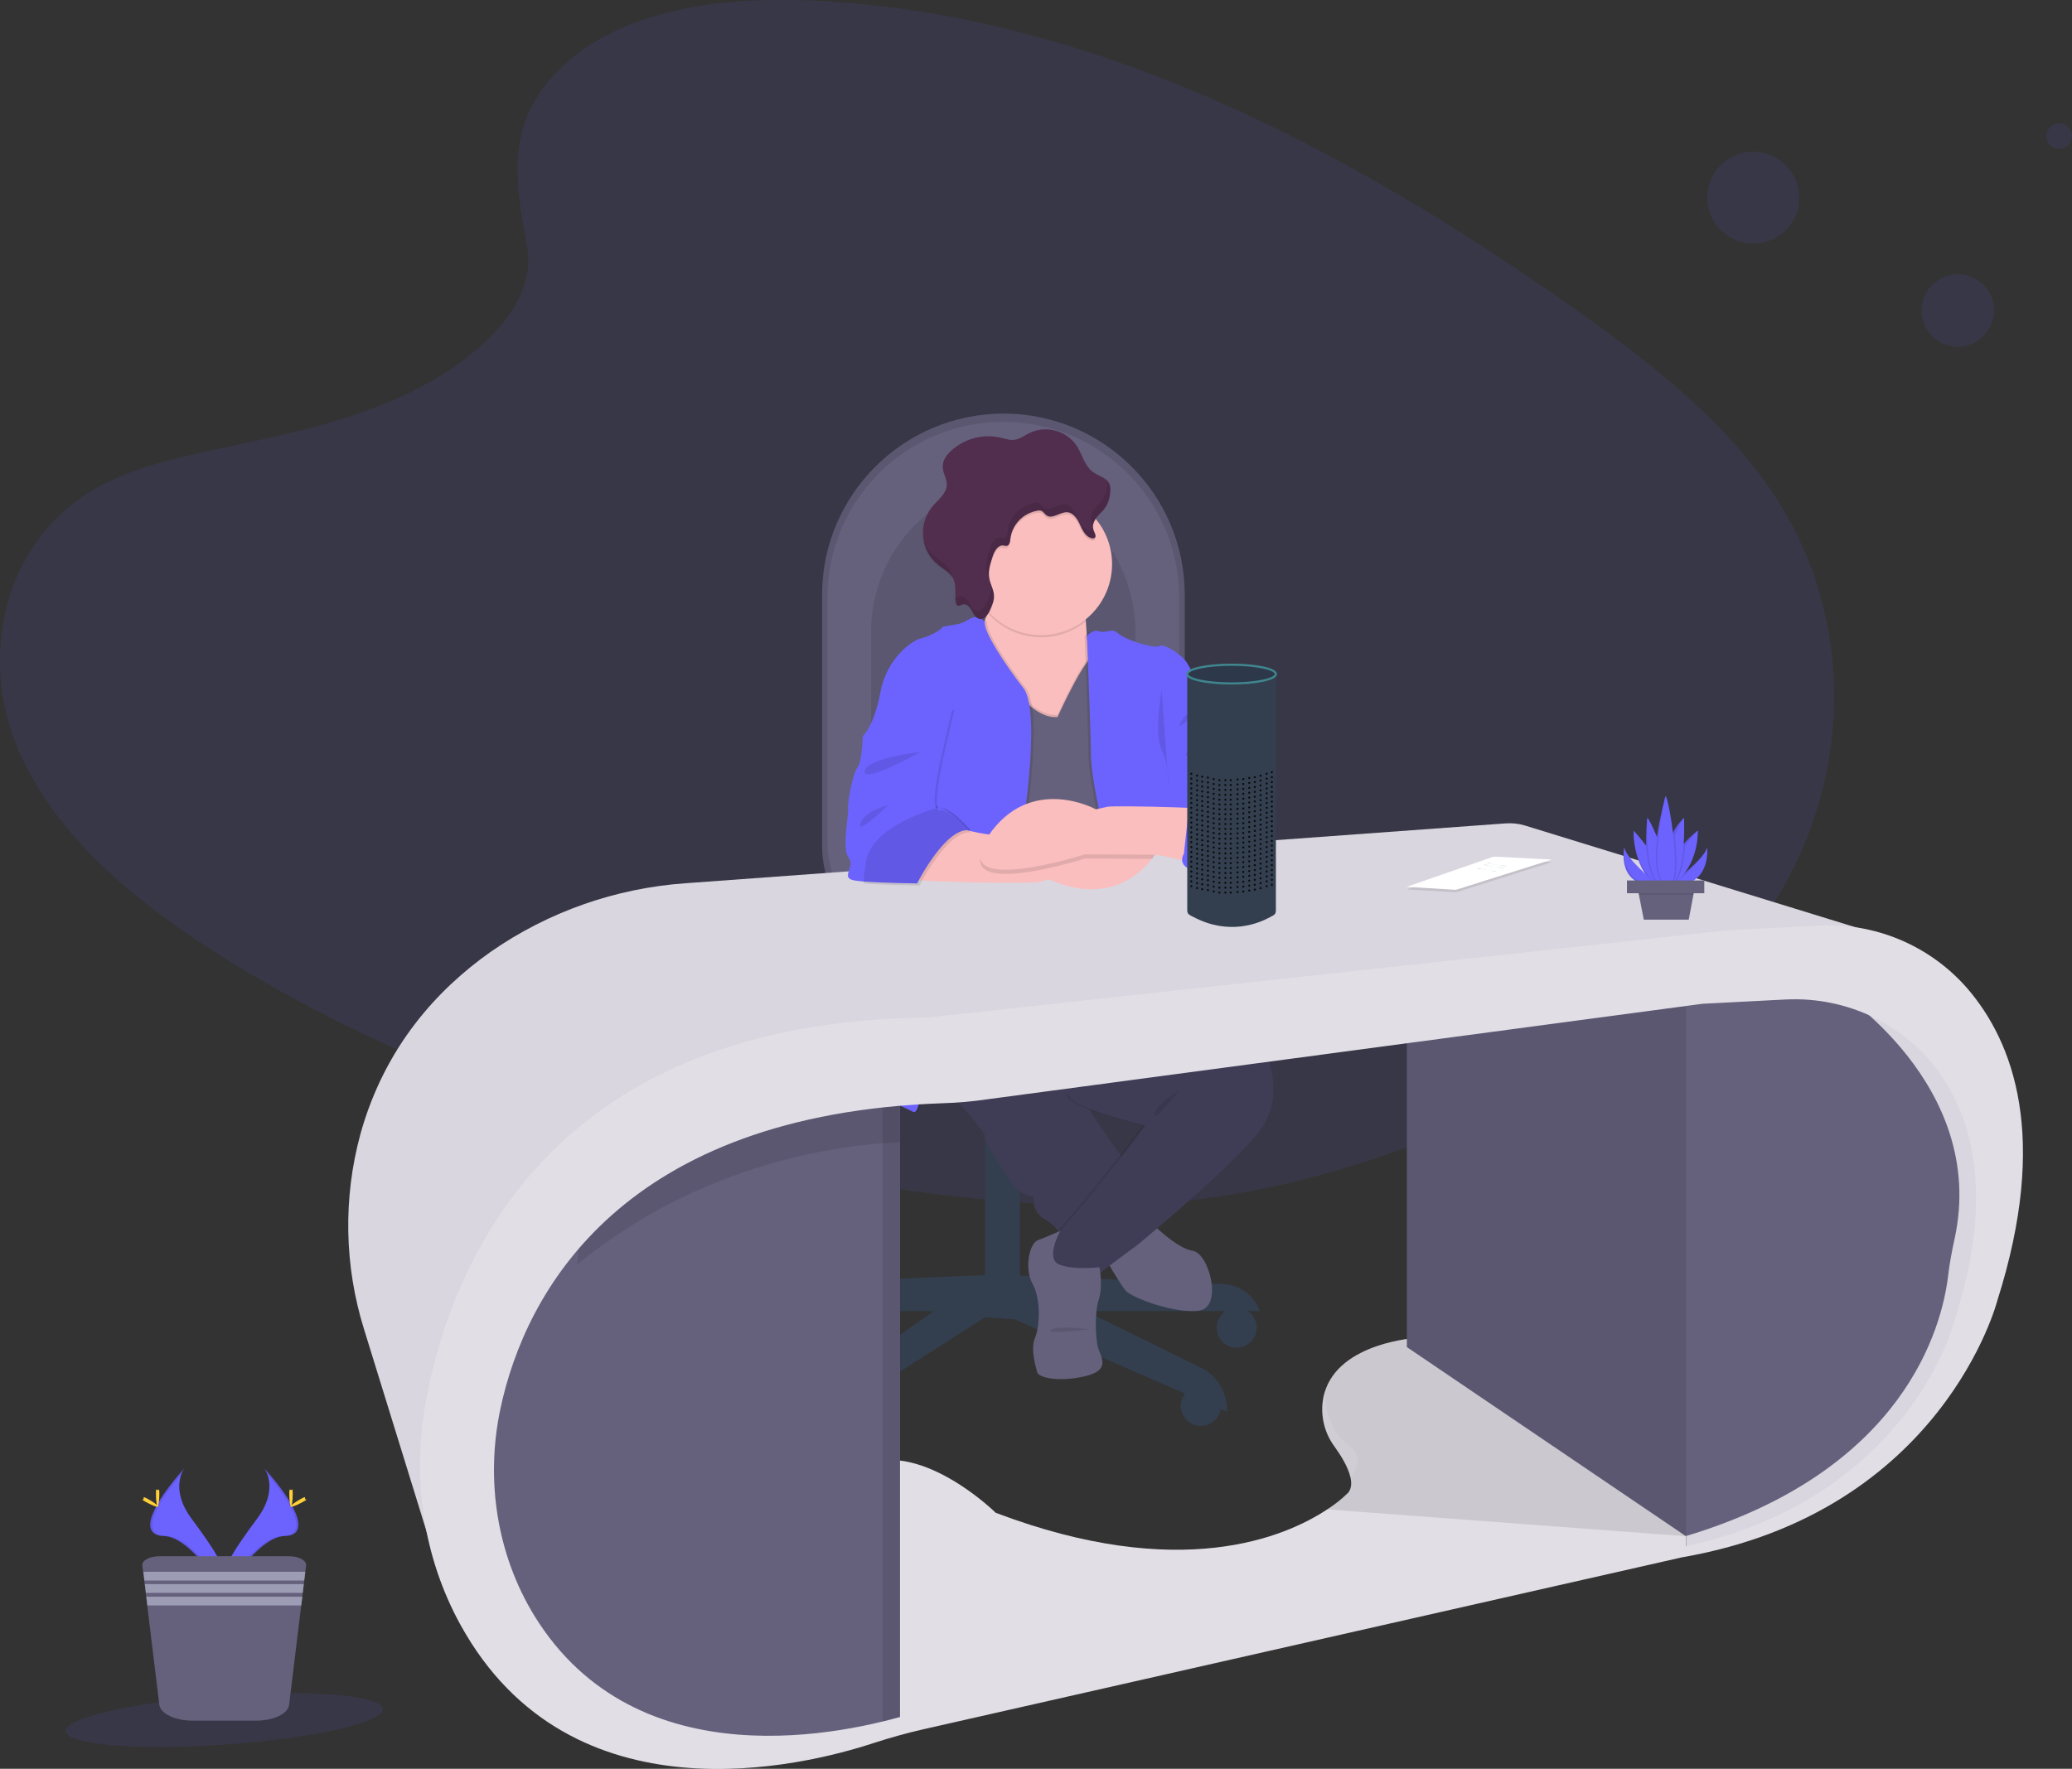 <svg xmlns="http://www.w3.org/2000/svg" x="0" y="0" version="1.1" viewBox="-513 94.5 972.6 830.5" xml:space="preserve">
  <rect x="-513" y="94.5" width="972.6" height="830.5" fill="#333333" stroke="none"/>
  <style>
    .st0{fill:#333f4f}.st1{fill:#e1dee5}.st2,.st4{opacity:.1;enable-background:new}.st4,.st5{fill:#6c63ff}.st6{fill:#ffd037}.st7{fill:#65617d}.st8{fill:#9d9cb5}.st9{opacity:.1;fill:#333f4f;enable-background:new}.st10{fill:#3f3d56}.st11{fill:#fbbebe}.st14{fill:#d9d6df}.st16{opacity:.8}.st18{fill:#d3dae1}
  </style>
  <circle cx="50.7" cy="754.6" r="9.4" class="st0"/>
  <circle cx="-116.9" cy="761.3" r="9.4" class="st0"/>
  <circle cx="-154.3" cy="713.3" r="9.4" class="st0"/>
  <path d="M-145.6 912.3s55.9-3 69.5-11 32.9-8 33-8l222.5-48.5 92.5-22 16.5-2.2-54.5-62.4-1.7-.7-80.3-34.8s-36 2-43.1 25.5c-.5 1.7-.8 3.3-1 5.1-.7 7.3 1.3 14.6 5.7 20.5 2.8 3.9 6.3 9.4 7.4 14.3.6 2.7.5 5.3-1 7.2-3 3-6.3 5.6-9.9 7.9-19.6 13-69.1 34.4-155.6 1.6 0 0-37-36.5-65-21s-35 128.5-35 128.5z" class="st1"/>
  <path d="M120.8 788.1c.6 2.7.5 5.3-1 7.2-3 3-6.3 5.6-9.9 7.9l168.4 12.6-46.2-58.3-80.3-34.8s-36 2-43.1 25.5c-.5 1.7-.8 3.3-1 5.1-.7 7.3 1.3 14.6 5.7 20.5 2.8 3.9 6.3 9.4 7.4 14.3z" class="st2"/>
  <path fill="#fff" d="M113.4 773.8c2.8 3.9 6.3 9.4 7.4 14.3 4.4-5 5.3-10.8-1-15.3-7.9-5.7-10.5-15.7-11.1-24.5-.5 1.7-.8 3.3-1 5.1-.7 7.2 1.3 14.5 5.7 20.4z" opacity=".1"/>
  <circle cx="310" cy="187.3" r="21.6" class="st4"/>
  <circle cx="406" cy="240.3" r="17" class="st4"/>
  <circle cx="453.6" cy="158.4" r="6" class="st4"/>
  <path d="M-388.9 784s7.1 9.3-3.3 23.4c-10.4 14.1-19 26-15.6 34.8 0 0 15.7-26.2 28.5-26.5s4.6-16-9.6-31.7z" class="st5"/>
  <path d="M-388.9 784c.6.9 1.1 1.9 1.5 2.9 12.5 14.7 19.1 28.4 7.1 28.7-11.2.3-24.6 20.3-27.8 25.4.1.4.2.8.4 1.2 0 0 15.7-26.2 28.5-26.5s4.5-16-9.7-31.7z" class="st2"/>
  <path d="M-375.6 795.9c0 3.3-.4 5.9-.8 5.9s-.8-2.7-.8-5.9.5-1.7.9-1.7c.4-.1.7-1.6.7 1.7z" class="st6"/>
  <path d="M-371 799.8c-2.9 1.6-5.4 2.5-5.6 2.1s1.9-2 4.8-3.6 1.7-.4 2 0 1.7-.1-1.2 1.5z" class="st6"/>
  <path d="M-426.5 784s-7.1 9.3 3.3 23.4c10.4 14.1 19 26 15.6 34.8 0 0-15.7-26.2-28.5-26.5-12.9-.4-4.5-16 9.6-31.7z" class="st5"/>
  <path d="M-426.5 784c-.6.9-1.1 1.9-1.5 2.9-12.5 14.7-19.1 28.4-7.1 28.7 11.2.3 24.6 20.3 27.8 25.4-.1.4-.2.8-.4 1.2 0 0-15.7-26.2-28.5-26.5-12.8-.4-4.4-16 9.7-31.7z" class="st2"/>
  <path d="M-439.8 795.9c0 3.3.4 5.9.8 5.9s.8-2.7.8-5.9-.5-1.7-.9-1.7c-.4-.1-.7-1.6-.7 1.7z" class="st6"/>
  <path d="M-444.4 799.8c2.9 1.6 5.4 2.5 5.6 2.1s-1.9-2-4.8-3.6-1.7-.4-2 0c-.2.5-1.6-.1 1.2 1.5z" class="st6"/>
  <ellipse cx="-407.8" cy="902.1" class="st4" rx="11.5" ry="74.6" transform="scale(-1) rotate(85.95 968.23 437.658)"/>
  <path d="M-369.3 829.6l-.4 2.9-.5 4.1-.2 1.7-.5 4.1-.2 1.7-.5 4.1-5.7 46.8c-.5 4.2-7.3 7.4-15.6 7.4h-29.7c-8.2 0-15.1-3.3-15.6-7.4l-5.7-46.8-.5-4.1-.2-1.7-.5-4.1-.2-1.7-.5-4.1-.4-2.9c-.3-2.4 3.4-4.4 8.1-4.4h60.7c4.7 0 8.4 2 8.1 4.4z" class="st7"/>
  <path d="M-369.7 832.5l-.5 4.1h-75l-.5-4.1zM-370.4 838.3l-.5 4.1h-73.6l-.5-4.1zM-371.1 844.2l-.5 4.1h-72.2l-.5-4.1z" class="st8"/>
  <path d="M-247.2 124.1c29.2-26 75.1-31.3 116.8-29.3C.7 101.3 119 164.6 221.4 236.2c37 25.9 73.5 53.8 97.6 89.5 49 72.6 34.4 173.3-33.7 233.1-23.2 20.4-51.3 36-80.1 49.8-51.3 24.6-106.6 44.4-164.8 50-41.5 4-83.5.8-124.7-4.8-115.2-15.6-228.3-50.2-323.1-109.3-41.6-25.9-80.8-58.2-97.9-100.1s-6.2-95.1 36.3-120c17.6-10.3 38.5-14.9 59.1-19.3 30.3-6.4 61-12.7 88.3-25.8 28.2-13.5 61.6-39.5 56-69.3-5.9-31.8-10.7-59.9 18.4-85.9z" class="st4"/>
  <path d="M-127.1 373.8v117.6c0 29.1 23.5 52.6 52.6 52.6h70.3c26.1 0 47.3-21.1 47.3-47.2v-123c0-47-38.1-85.1-85.1-85.1-47 .1-85.1 38.2-85.1 85.1z" class="st7"/>
  <path d="M-127.1 373.8v117.6c0 29.1 23.5 52.6 52.6 52.6h70.3c26.1 0 47.3-21.1 47.3-47.2v-123c0-47-38.1-85.1-85.1-85.1-47 .1-85.1 38.2-85.1 85.1z" class="st2"/>
  <path d="M-124.6 375.1v114.1c0 28.2 22.8 51.1 51 51.1H-5.4c25.3 0 45.9-20.5 45.9-45.8V375.1c0-45.6-37-82.5-82.5-82.5-45.6-.1-82.6 36.9-82.6 82.5z" class="st7"/>
  <path d="M-104.1 392v94.9c0 8.6 2.3 17 6.9 24.3 6.9 11 18.5 18.2 31.5 18.2h51.2c12.4 0 23.3-7.3 29.4-18.2 3.4-6.1 5.1-13 5.1-20V392c0-37.9-27.8-68.6-62-68.6-17.1 0-32.6 7.7-43.9 20.1a71.528 71.528 0 00-18.2 48.5z" class="st2"/>
  <circle cx="67.5" cy="717.9" r="9.4" class="st0"/>
  <path d="M-48.4 552h11.8v73.5h-11.8z" class="st0"/>
  <path d="M-48.4 613.6h11.8v11.9h-11.8z" class="st9"/>
  <path d="M-50.6 616.4h16.3v81.5h-16.3z" class="st0"/>
  <path d="M-152.3 697.4l106.7-4.4v17.1h-123.8c2.5-7.3 9.3-12.4 17.1-12.7zM61.2 697.4L-45.6 693v17.1H78.3c-2.5-7.3-9.3-12.4-17.1-12.7z" class="st0"/>
  <path d="M-34.3 694.8l85.2 42c7.4 3.6 12 11.1 12 19.3v1.3L-36.6 714l-14-1-82.7 52.8c-1.1-8 2.4-15.8 8.9-20.5l73.8-52.3 16.3 1.8z" class="st0"/>
  <path d="M-48.4 552v7.9c2 .1 4.1.1 6.3.1 1.8 0 3.7 0 5.5-.1v-8h-11.8z" class="st9"/>
  <ellipse cx="-42.1" cy="544.6" class="st0" rx="43.4" ry="12.7"/>
  <path d="M-85.1 544.6c.1 1.4.8 2.8 1.8 3.7.4.4.9.8 1.4 1.1 6.5 4.6 22 7.9 40.2 7.9s33.8-3.3 40.3-8c.3-.2.6-.5.9-.7 1.3-.9 2.1-2.4 2.2-4 0-7-19.4-12.7-43.4-12.7s-43.4 5.7-43.4 12.7z" class="st0"/>
  <path d="M-85.1 544.6c.1 1.4.8 2.8 1.8 3.7.4.4.9.8 1.4 1.1 6.5 4.6 22 7.9 40.2 7.9s33.8-3.3 40.3-8c.3-.2.6-.5.9-.7 1.3-.9 2.1-2.4 2.2-4 0-7-19.4-12.7-43.4-12.7s-43.4 5.7-43.4 12.7z" class="st9"/>
  <path d="M-85.4 544.6c.1 1.4.8 2.8 1.8 3.7 5.5-1.4 9.3-2.5 9.3-2.5s38.2 2.1 73.3 2.9c1.3-.9 2.1-2.4 2.2-4 0-7-19.4-12.7-43.4-12.7s-43.2 5.6-43.2 12.6z" class="st9"/>
  <path d="M-115.4 518.4c9.5 13.7 25.2 21.9 41.9 21.9h68.1c16 0 30.8-8.3 39.1-21.9h-149.1z" class="st9"/>
  <path d="M-85.1 544.6c.1 1.4.8 2.8 1.8 3.7.4.4.9.8 1.4 1.1 26.8 1.6 53.6 1.6 80.4-.1.3-.2.6-.5.9-.7 1.3-.9 2.1-2.4 2.2-4 0-7-19.4-12.7-43.4-12.7s-43.3 5.7-43.3 12.7z" class="st9"/>
  <path d="M-124.1 543.4c54.7 6.9 110.1 6.9 164.8 0 6.4 0 11.6-5.1 11.6-11.5v-.1c0-6.4-5.2-11.5-11.5-11.5H-124c-6.4 0-11.5 5.2-11.5 11.5-.1 6.5 5.1 11.6 11.4 11.6z" class="st0"/>
  <path d="M27.8 669s11.4 11.6 19.1 12.8 14.1 26.1 3.3 28-31.6-5.8-34.7-9.2-14.1-23-14.1-23l26.4-8.6z" class="st7"/>
  <path d="M-34.9 544.8s27.7 53 28.3 60.2 24.1 37.8 24.1 37.8l-29.4 37.1s-3.9-9.4-10.5-12.8-5.3-10.8-5.3-10.8-6.9 0-11.9-8.3-11.1-16.6-11.1-20.2-36.6-41.3-36.6-41.3l2.8-40.2 7.5-12.8 42.1 11.3z" class="st10"/>
  <path d="M37.2 547.9l.2.2c3.4 3 41.1 36.4 41.1 37.2s13.6 23.3-3.3 42.7-55.7 51.3-55.7 51.3S2.6 691.5.3 694s-35.8 0-15.8-22.7S23.4 623 23.4 623s-33.3-8-35.5-13.6 43.8-74.9 43.8-74.9l5.5 13.4z" class="st2"/>
  <path d="M38.3 547.9l.2.2c3.4 3 41.1 36.4 41.1 37.2s13.6 23.3-3.3 42.7-55.7 51.3-55.7 51.3S3.7 691.5 1.5 694s-35.8 0-15.8-22.7S24.5 623 24.5 623s-33.3-8-35.5-13.6-46-73.5-46-73.5l89.8-1.4 5.5 13.4z" class="st10"/>
  <path d="M-57.6 398.7l3.3 30.2s34.1 13.6 34.9 13.3 22.7-20 19.1-33c-1.8-6.5-2.6-15.6-3-23s-.3-13-.3-13-49.6-17.8-45.2-5.5c1.6 4.4.9 9.7-.7 14.7-1.9 5.7-4.6 11.3-8.1 16.3z" class="st11"/>
  <path d="M-49.4 382.3c.3.4.6.7.9 1 12 12.7 31.8 14 45.3 2.9-.4-7.3-.3-13-.3-13s-49.6-17.8-45.2-5.5c1.6 4.4.9 9.7-.7 14.6z" class="st2"/>
  <path d="M-57.6 359.4c0 18.4 14.9 33.3 33.3 33.3S9 377.8 9 359.4s-14.9-33.2-33.3-33.3c-18.3-.1-33.2 14.6-33.3 32.8v.5z" class="st11"/>
  <path d="M-16.6 430.1s13-28.9 17.5-28.9 11.4 149.4 11.4 149.4l-67.9 1.1-2.8-78.4 13.9-69.5c-.1-.1 12.4 27.3 27.9 26.3z" class="st2"/>
  <path d="M-16.6 432.3s13-28.9 17.5-28.9 11.4 149.4 11.4 149.4l-77.1 1.2 6.4-78.5 13.9-69.5c0-.1 12.4 27.4 27.9 26.3z" class="st2"/>
  <path d="M-16.6 431.2s13-28.9 17.5-28.9 11.4 149.4 11.4 149.4l-77.1 1.2 6.4-78.5 13.9-69.5c0-.1 12.4 27.3 27.9 26.3z" class="st7"/>
  <path d="M-3.9 393.2s2.3-3.4 5.7-2.3S7.6 389 11 392s16.6 7.2 19.1 5.8 11.4 4.7 13.3 8.3 8.3 13.3 8.3 13.3 5.5 6.6 4.7 10.3 1.9 7.8 5.3 9.4 10 18.3 10 18.3-1.8 22.3 5.7 26.1 1.9 20.8 1.9 20.8L43.9 496l-10-22.7s3.9 66.6 8.6 72.6 5.3 10 5.3 10-18.3 3.9-22.2 7.2-14.1-.8-14.1-.8l-10-88.4s-3.6-16.6-3.6-25.2-1.8-55.5-1.8-55.5z" class="st2"/>
  <path d="M-2.8 393.2s2.3-3.4 5.7-2.3S8.7 389 12 392s16.6 7.2 19.1 5.8 11.4 4.7 13.3 8.3 8.3 13.3 8.3 13.3 5.5 6.6 4.7 10.3 1.9 7.8 5.3 9.4 10 18.3 10 18.3-1.8 22.3 5.7 26.1c1.9 1 2.9 3.1 3.5 5.8 2.2 10.9-6.8 20.8-17.8 20.5l-19-7.9-10-28.7s3.9 66.6 8.6 72.6 5.3 10 5.3 10-18.3 3.9-22.2 7.2-14.1-.8-14.1-.8l-10-88.4s-3.6-16.6-3.6-25.2-1.9-55.4-1.9-55.4z" class="st5"/>
  <path d="M58.3 441.4s-3.3 9.1-12.5 8.3 12.5-8.3 12.5-8.3zM49.4 427.5s-6.1 1.1-8.3 6.4 8.3-6.4 8.3-6.4zM32.3 418.1c0 1.1-3.9 20.5 0 28.6s3.3 17.5 3.3 17.5l-3.3-46.1zM-49.6 386.5s-2.2-2.5-4.4-2.3-3.6 1.7-6.4 2.8-9.4 1.4-9.4 2.2-5.8 4.2-9.7 5-16.1 9.1-19.1 25.2-8.3 20.8-8.3 20.8l29.4 14.4S-100.2 551.1-103 558s-3 48-3 48 18 8 22.7 10.5 2.8-23.8 12.5-39.1S-50 540-50 540l16.9-47.4s10.8-63.2 1.7-74.9-19-27-18.2-31.2z" class="st2"/>
  <path d="M-50.7 386.5s-2.2-2.5-4.4-2.3-3.6 1.7-6.4 2.8-9.4 1.4-9.4 2.2-5.8 4.2-9.7 5-16.1 9.1-19.1 25.2-8.3 20.8-8.3 20.8l29.3 14.4s-22.7 96.5-25.5 103.4-3 48-3 48 18 8 22.7 10.5 2.8-23.9 12.5-39.2 20.8-37.4 20.8-37.4l16.9-47.4s10.8-63.2 1.7-74.9-18.9-26.9-18.1-31.1z" class="st5"/>
  <path d="M-110.8 507.9c.8.1 1.9.3 3.1.4 8.9.8 26.3 1 26.3 1s13-25.8 24.1-25c0 0-10.3-11.6-14.4-10.3-.7.2-1.1-.3-1.3-1.3-1.1-5 2.7-22 2.7-22l5.3-23-30.5 7.5c-2.8.6-11.4 5-11.4 5s-.3 11.9-2.5 14.7-4.7 16.1-4.4 19.4-3 18.9.3 23-4.2 9.5 2.7 10.6z" class="st2"/>
  <path d="M3.1 689.5s1.7 9.2-.3 15-1.7 18.6-.3 23 6.1 10.5-6.7 13.3-21.3.3-21.9-1.9-3.3-11.1-1.1-16.1 3-18-1.1-25.5-1.4-19.1 2.5-20.5 10.5-4.4 10.5-4.4-7.2 13-.6 15.8 19 1.3 19 1.3z" class="st7"/>
  <path d="M-57.6 359.4c0 8.5 3.2 16.7 9.1 22.8 0-.1.1-.1.1-.2 1-2.1 1.9-4.3 1.8-6.6-.1-2.8-1.7-5.3-2.2-8.1-.7-3.5.5-7 1.6-10.4.8-2.5 2.4-5.5 5-5.1.5.1 1 .2 1.5.2 1.4-.2 1.7-2 1.8-3.4.9-6.7 5.9-12 12.5-13.2.7-.2 1.5-.1 2.2.1 1 .4 1.5 1.5 2.4 2.1 2.8 2 6.4-1.8 9.8-1.5 2.9.2 4.7 3.2 5.9 5.9s2.7 5.7 5.5 6.3c.5.1.9.1 1.3-.1.9-.6.3-2-.2-3-1.2-2.6-.4-4.7 1-6.6-11.5-14.4-32.4-16.7-46.7-5.2-7.8 6.3-12.4 15.9-12.4 26z" class="st2"/>
  <path fill="#512e4e" d="M.6 344.1c.5 1 1.1 2.4.2 3-.4.2-.9.3-1.3.1-2.8-.6-4.3-3.6-5.5-6.3s-3-5.6-5.9-5.9c-3.4-.3-7 3.4-9.8 1.5-.9-.6-1.4-1.6-2.3-2.1-.7-.3-1.5-.3-2.2-.1-6.6 1.2-11.7 6.5-12.5 13.1-.1 1.4-.4 3.2-1.8 3.4-.5 0-1-.1-1.5-.2-2.6-.3-4.2 2.7-5 5.1-1.1 3.4-2.3 6.9-1.6 10.4.5 2.8 2.1 5.3 2.2 8.1.1 2.3-.9 4.5-1.8 6.6s-2.5 4.6-4.8 4.3c-1.9-.2-2.9-2.2-3.8-3.9s-2.5-3.5-4.3-2.9c-.8.2-1.7.9-2.4.5-.4-.3-.6-.7-.7-1.2-.9-3.9.4-8.2-1.5-11.7-1.5-2.7-4.4-4.1-6.8-6.1-8.4-6.7-9.7-18.9-3-27.3.1-.2.3-.3.4-.5 2.6-3 6.2-5.6 6.5-9.6.2-3-1.9-5.8-1.9-8.8s1.8-5.5 4-7.5c6.3-5.7 14.9-8 23.2-6.1 2.2.5 4.3 1.3 6.5 1 2.5-.3 4.7-2 7-3.2 7.9-3.7 17.3-1.2 22.2 6 2.6 4.1 3.7 9.4 7.6 12.3 2.6 1.9 6.3 2.6 7.7 5.4.8 1.7.6 3.8.3 5.6-.4 3.1-1.9 6-4.2 8.1-2.7 2.7-4.8 5.3-3.2 8.9z"/>
  <g opacity=".1">
    <path d="M-70.1 317.2c-.3-.8-.5-1.5-.6-2.3.2.7.4 1.5.6 2.3zM.1 341.7c-.1-.5-.3-1-.5-1.5-1.6-3.6.5-6.2 2.8-8.6 2.3-2.1 3.8-5 4.2-8.1.1-.8.2-1.7.2-2.6.2.3.4.5.5.8.8 1.7.6 3.8.3 5.6-.4 3.1-1.9 6-4.2 8.1-1.8 2-3.4 3.9-3.3 6.3zM-62.5 374.5c1.8-.5 3.4 1.3 4.3 2.9s1.9 3.7 3.8 3.9c2.3.3 3.8-2.2 4.8-4.3s1.9-4.3 1.8-6.6c0-.3 0-.6-.1-.8.6 1.5 1.1 3.1 1.2 4.7.1 2.3-.9 4.5-1.8 6.6s-2.5 4.6-4.8 4.3c-1.9-.2-2.9-2.2-3.8-3.9s-2.5-3.5-4.3-2.9c-.8.2-1.7.9-2.4.5-.4-.3-.6-.7-.7-1.2-.2-.9-.3-1.8-.3-2.6.7.3 1.5-.4 2.3-.6zM-73.9 356c2.4 1.9 5.3 3.4 6.8 6.1.6 1.2.9 2.4 1 3.8-1.5-2.6-4.3-4-6.7-5.9-3.7-3-6.2-7.2-7-11.9 1.3 3.1 3.3 5.8 5.9 7.9zM-48.9 365.8c-.4-1.1-.8-2.3-1-3.4-.7-3.5.5-7 1.6-10.4.8-2.5 2.4-5.4 5-5.1.5.1 1 .2 1.5.2 1.4-.2 1.7-2 1.8-3.4.9-6.6 5.9-12 12.5-13.1.7-.2 1.5-.1 2.2.1 1 .4 1.5 1.5 2.3 2.1 2.8 2 6.4-1.8 9.8-1.5 2.9.2 4.7 3.2 5.9 5.9s2.7 5.7 5.5 6.3c.4.1.9.1 1.3-.1.3-.2.4-.5.4-.8.1.6.3 1.2.5 1.7.5 1 1.1 2.4.2 3-.4.2-.9.3-1.3.1-2.8-.6-4.3-3.6-5.5-6.3s-3-5.6-5.9-5.9c-3.4-.3-7 3.4-9.8 1.5-.9-.6-1.4-1.6-2.3-2.1-.7-.3-1.5-.3-2.2-.1-6.6 1.2-11.7 6.5-12.5 13.1-.1 1.4-.4 3.2-1.8 3.4-.5 0-1-.1-1.5-.2-2.6-.3-4.2 2.7-5 5.1-1 3.2-2.1 6.6-1.7 9.9z"/>
  </g>
  <path d="M-107.7 508.3c8.9.8 26.3 1 26.3 1s13-25.8 24.1-25c0 0-10.3-11.6-14.4-10.3-.7.2-1.1-.3-1.3-1.3-10.9 3.3-31.6 11.4-33.6 25.7-.6 3.9-1 7.1-1.1 9.9z" class="st2"/>
  <path d="M-108.9 508.3c8.9.8 26.3 1 26.3 1s13-25.8 24.1-25c0 0-10.3-11.6-14.4-10.3-.7.2-1.1-.3-1.3-1.3-10.9 3.3-31.6 11.4-33.6 25.7-.5 3.9-.9 7.1-1.1 9.9z" class="st5"/>
  <path d="M-31 582.5s-25-6.1-28.8-2.8 28.8 2.8 28.8 2.8zM40.6 606.4s-10.5 6.1-11.6 11.1 11.6-11.1 11.6-11.1zM-1.6 718.7s-14.4-2.2-18.1.2 18.1-.2 18.1-.2z" class="st2"/>
  <path d="M285.4 558.8l-138 3V727l131 88.8 31.5-29-6.5-96 6.5-89.5z" class="st7"/>
  <path d="M363.9 531.7l-161.1-49.6c-2.9-.9-6-1.2-9-1l-384.9 28.1c-32.9 2.3-64.6 13.4-91.7 32.3-24.9 17.6-49.6 44.5-61 85.4-8.2 30.1-7.6 62 1.7 91.8l34 110s-25.5-239 229-251l443-46z" class="st14"/>
  <path d="M-290.6 800.7l19 64.5 43 42 54 11 84-15V604.7s-14.5-9.5-16-9.5-42 6.5-42 6.5l-91.7 65.8-3.8 2.7-41 61-5.5 69.5z" class="st7"/>
  <path d="M-90.6 592.3v311l-8.1 1.4V592.3z" class="st7"/>
  <path d="M285.4 558.8l-138 3V727l131 88.8 31.5-29-6.5-96 6.5-89.5zM-90.6 592.3v311l-8.1 1.4V592.3z" class="st2"/>
  <path d="M-242.1 688.3c60-49.3 126.7-56.5 151.5-57.5v-26.1s-14.5-9.5-16-9.5-42 6.5-42 6.5l-91.7 65.8-1.8 20.8z" class="st2"/>
  <path d="M424.9 661.7s-6.2 16.4-12.8 35.4c-5.9 16.9-12.1 36-14.7 47.6-1 4.4-3.5 9-7.1 13.5-16.2 20.5-53.5 40.5-59.9 47.5-7.8 8.6-52 14.8-52 14.8V555.3l29.5-9.5h37.5l48.5 22 25 37 6 56.9z" class="st7"/>
  <path d="M-89.7 506.5c1.9 2.4 60.9 2.9 63.9 2.2l5.5-1.3s28.4 15.3 48-9.7c.8-1.1 1.7-2.2 2.5-3.4 19.5-29.8-45.6-8-45.6-8s-25 .1-31.3.1h-.7c-6.6-.3-19.8-4.3-19.8-4.3s-24.4 22.1-22.5 24.4z" class="st11"/>
  <path d="M-3.7 497.6s25 .1 31.3.2h.2c.8-1.1 1.7-2.2 2.5-3.4 19.5-29.8-45.6-8-45.6-8s-25 .1-31.3.1h-.7c-.6.8-1.3 1.7-1.9 2.6-19.9 29.5 45.5 8.5 45.5 8.5z" class="st2"/>
  <path d="M48.1 500.3s-14.1-4.5-20.5-4.5-31.3-.2-31.3-.2-65.4 21-45.5-8.5c19.9-29.5 50.6-12.6 50.6-12.6l5.5-1.2c3.1-.7 62 .5 63.9 2.9s-22.7 24.1-22.7 24.1z" class="st11"/>
  <path d="M77.3 483.6s-.4 19.2-13.7 20.3c-28 2.3-20.9-8.5-20.9-8.5l2.4-21.5L58.3 462s5.8 2.7 6.5 2.2 12.5 19.4 12.5 19.4zM-111.9 507.9c.8.1 1.9.3 3.1.4 8.9.8 26.3 1 26.3 1s13-25.8 24.1-25c0 0-10.3-11.6-14.4-10.3-.7.2-1.1-.3-1.3-1.3-1.1-5 2.7-22 2.7-22l5.3-23-30.5 7.5c-2.8.6-11.4 5-11.4 5s-.3 11.9-2.5 14.7-4.7 16.1-4.4 19.4-3 18.9.3 23-4.3 9.5 2.7 10.6z" class="st5"/>
  <path d="M-80.6 447.5s-25.5 2.8-26.6 9.1 26.6-9.1 26.6-9.1zM-95.9 472.4c-1.7.6-11.4 3-13.3 8.9s13.3-8.9 13.3-8.9zM-107.7 509.3c8.9.8 26.3 1 26.3 1s13-25.8 24.1-25c0 0-10.3-11.6-14.4-10.3-.7.2-1.1-.3-1.3-1.3-10.9 3.3-31.6 11.4-33.6 25.7-.6 3.9-1 7.2-1.1 9.9z" class="st2"/>
  <path d="M85.9 411v111c0 1.9-1 2.2-2.7 3.1-5.6 3.1-19.5 8.7-36.1-.1-1.7-.9-2.8-1.2-2.8-3.1V411.7s21.1 8.6 41.6-.7z" class="st0"/>
  <ellipse cx="65.1" cy="411" fill="#2d394a" stroke="#40868e" stroke-miterlimit="10" rx="20.8" ry="4.4"/>
  <g class="st16">
    <circle cx="84" cy="457.1" r=".5"/>
    <circle cx="81.6" cy="457.8" r=".5"/>
    <circle cx="78.7" cy="458.7" r=".5"/>
    <circle cx="73.4" cy="459.8" r=".5"/>
    <circle cx="67.9" cy="460.5" r=".5"/>
    <circle cx="62.2" cy="460.8" r=".5"/>
    <circle cx="54" cy="459.6" r=".5"/>
    <circle cx="56.7" cy="460.3" r=".5"/>
    <circle cx="48.9" cy="458.7" r=".5"/>
    <circle cx="51.3" cy="459.2" r=".5"/>
    <circle cx="46.2" cy="457.8" r=".5"/>
    <circle cx="76" cy="459.4" r=".5"/>
    <circle cx="70.6" cy="460.3" r=".5"/>
    <circle cx="64.7" cy="460.8" r=".5"/>
    <circle cx="59.4" cy="460.8" r=".5"/>
  </g>
  <g class="st16">
    <circle cx="84" cy="459.4" r=".5"/>
    <circle cx="81.6" cy="460.1" r=".5"/>
    <circle cx="78.7" cy="461" r=".5"/>
    <circle cx="73.4" cy="462.1" r=".5"/>
    <circle cx="67.9" cy="462.8" r=".5"/>
    <circle cx="62.2" cy="463.1" r=".5"/>
    <circle cx="54" cy="461.9" r=".5"/>
    <circle cx="56.7" cy="462.6" r=".5"/>
    <circle cx="48.9" cy="461" r=".5"/>
    <circle cx="51.3" cy="461.5" r=".5"/>
    <circle cx="46.2" cy="460.1" r=".5"/>
    <circle cx="76" cy="461.7" r=".5"/>
    <circle cx="70.6" cy="462.6" r=".5"/>
    <circle cx="64.7" cy="463.1" r=".5"/>
    <circle cx="59.4" cy="463.1" r=".5"/>
  </g>
  <g class="st16">
    <circle cx="84" cy="461.7" r=".5"/>
    <circle cx="81.6" cy="462.4" r=".5"/>
    <circle cx="78.7" cy="463.3" r=".5"/>
    <circle cx="73.4" cy="464.4" r=".5"/>
    <circle cx="67.9" cy="465.1" r=".5"/>
    <circle cx="62.2" cy="465.4" r=".5"/>
    <circle cx="54" cy="464.2" r=".5"/>
    <circle cx="56.7" cy="464.9" r=".5"/>
    <circle cx="48.9" cy="463.3" r=".5"/>
    <circle cx="51.3" cy="463.8" r=".5"/>
    <circle cx="46.2" cy="462.4" r=".5"/>
    <circle cx="76" cy="464" r=".5"/>
    <circle cx="70.6" cy="464.9" r=".5"/>
    <circle cx="64.7" cy="465.4" r=".5"/>
    <circle cx="59.4" cy="465.4" r=".5"/>
  </g>
  <g class="st16">
    <circle cx="84" cy="464" r=".5"/>
    <circle cx="81.6" cy="464.7" r=".5"/>
    <circle cx="78.7" cy="465.6" r=".5"/>
    <circle cx="73.4" cy="466.7" r=".5"/>
    <circle cx="67.9" cy="467.4" r=".5"/>
    <circle cx="62.2" cy="467.7" r=".5"/>
    <circle cx="54" cy="466.5" r=".5"/>
    <circle cx="56.7" cy="467.2" r=".5"/>
    <circle cx="48.9" cy="465.6" r=".5"/>
    <circle cx="51.3" cy="466.1" r=".5"/>
    <circle cx="46.2" cy="464.7" r=".5"/>
    <circle cx="76" cy="466.3" r=".5"/>
    <circle cx="70.6" cy="467.2" r=".5"/>
    <circle cx="64.7" cy="467.7" r=".5"/>
    <circle cx="59.4" cy="467.7" r=".5"/>
  </g>
  <g class="st16">
    <circle cx="84" cy="466.3" r=".5"/>
    <circle cx="81.6" cy="467" r=".5"/>
    <circle cx="78.7" cy="467.9" r=".5"/>
    <circle cx="73.4" cy="469" r=".5"/>
    <circle cx="67.9" cy="469.7" r=".5"/>
    <circle cx="62.2" cy="470" r=".5"/>
    <circle cx="54" cy="468.8" r=".5"/>
    <circle cx="56.7" cy="469.5" r=".5"/>
    <circle cx="48.9" cy="467.9" r=".5"/>
    <circle cx="51.3" cy="468.4" r=".5"/>
    <circle cx="46.2" cy="467" r=".5"/>
    <circle cx="76" cy="468.6" r=".5"/>
    <circle cx="70.6" cy="469.5" r=".5"/>
    <circle cx="64.7" cy="470" r=".5"/>
    <circle cx="59.4" cy="470" r=".5"/>
  </g>
  <g class="st16">
    <circle cx="84" cy="468.6" r=".5"/>
    <circle cx="81.6" cy="469.3" r=".5"/>
    <circle cx="78.7" cy="470.2" r=".5"/>
    <circle cx="73.4" cy="471.3" r=".5"/>
    <circle cx="67.9" cy="472" r=".5"/>
    <circle cx="62.2" cy="472.2" r=".5"/>
    <circle cx="54" cy="471.1" r=".5"/>
    <circle cx="56.7" cy="471.8" r=".5"/>
    <circle cx="48.9" cy="470.2" r=".5"/>
    <circle cx="51.3" cy="470.7" r=".5"/>
    <circle cx="46.2" cy="469.3" r=".5"/>
    <circle cx="76" cy="470.8" r=".5"/>
    <circle cx="70.6" cy="471.8" r=".5"/>
    <circle cx="64.7" cy="472.2" r=".5"/>
    <circle cx="59.4" cy="472.2" r=".5"/>
  </g>
  <g class="st16">
    <circle cx="84" cy="470.9" r=".5"/>
    <circle cx="81.6" cy="471.5" r=".5"/>
    <circle cx="78.7" cy="472.5" r=".5"/>
    <circle cx="73.4" cy="473.6" r=".5"/>
    <circle cx="67.9" cy="474.3" r=".5"/>
    <circle cx="62.2" cy="474.5" r=".5"/>
    <circle cx="54" cy="473.4" r=".5"/>
    <circle cx="56.7" cy="474.1" r=".5"/>
    <circle cx="48.9" cy="472.5" r=".5"/>
    <circle cx="51.3" cy="472.9" r=".5"/>
    <circle cx="46.2" cy="471.5" r=".5"/>
    <circle cx="76" cy="473.1" r=".5"/>
    <circle cx="70.6" cy="474.1" r=".5"/>
    <circle cx="64.7" cy="474.5" r=".5"/>
    <circle cx="59.4" cy="474.5" r=".5"/>
  </g>
  <g class="st16">
    <circle cx="84" cy="473.2" r=".5"/>
    <circle cx="81.6" cy="473.8" r=".5"/>
    <circle cx="78.7" cy="474.8" r=".5"/>
    <circle cx="73.4" cy="475.9" r=".5"/>
    <circle cx="67.9" cy="476.6" r=".5"/>
    <circle cx="62.2" cy="476.8" r=".5"/>
    <circle cx="54" cy="475.7" r=".5"/>
    <circle cx="56.7" cy="476.4" r=".5"/>
    <circle cx="48.9" cy="474.8" r=".5"/>
    <circle cx="51.3" cy="475.2" r=".5"/>
    <circle cx="46.2" cy="473.8" r=".5"/>
    <circle cx="76" cy="475.4" r=".5"/>
    <circle cx="70.6" cy="476.4" r=".5"/>
    <circle cx="64.7" cy="476.8" r=".5"/>
    <circle cx="59.4" cy="476.8" r=".5"/>
  </g>
  <g class="st16">
    <circle cx="84" cy="475.5" r=".5"/>
    <circle cx="81.6" cy="476.1" r=".5"/>
    <circle cx="78.7" cy="477.1" r=".5"/>
    <circle cx="73.4" cy="478.2" r=".5"/>
    <circle cx="67.9" cy="478.9" r=".5"/>
    <circle cx="62.2" cy="479.1" r=".5"/>
    <circle cx="54" cy="478" r=".5"/>
    <circle cx="56.7" cy="478.7" r=".5"/>
    <circle cx="48.9" cy="477.1" r=".5"/>
    <circle cx="51.3" cy="477.5" r=".5"/>
    <circle cx="46.2" cy="476.1" r=".5"/>
    <circle cx="76" cy="477.7" r=".5"/>
    <circle cx="70.6" cy="478.7" r=".5"/>
    <circle cx="64.7" cy="479.1" r=".5"/>
    <circle cx="59.4" cy="479.1" r=".5"/>
  </g>
  <g class="st16">
    <circle cx="84" cy="477.8" r=".5"/>
    <circle cx="81.6" cy="478.4" r=".5"/>
    <circle cx="78.7" cy="479.4" r=".5"/>
    <circle cx="73.4" cy="480.5" r=".5"/>
    <circle cx="67.9" cy="481.2" r=".5"/>
    <circle cx="62.2" cy="481.4" r=".5"/>
    <circle cx="54" cy="480.3" r=".5"/>
    <circle cx="56.7" cy="481" r=".5"/>
    <circle cx="48.9" cy="479.4" r=".5"/>
    <circle cx="51.3" cy="479.8" r=".5"/>
    <circle cx="46.2" cy="478.4" r=".5"/>
    <circle cx="76" cy="480" r=".5"/>
    <circle cx="70.6" cy="481" r=".5"/>
    <circle cx="64.7" cy="481.4" r=".5"/>
    <circle cx="59.4" cy="481.4" r=".5"/>
  </g>
  <g class="st16">
    <circle cx="84" cy="480.1" r=".5"/>
    <circle cx="81.6" cy="480.7" r=".5"/>
    <circle cx="78.7" cy="481.7" r=".5"/>
    <circle cx="73.4" cy="482.8" r=".5"/>
    <circle cx="67.9" cy="483.5" r=".5"/>
    <circle cx="62.2" cy="483.7" r=".5"/>
    <circle cx="54" cy="482.6" r=".5"/>
    <circle cx="56.7" cy="483.3" r=".5"/>
    <circle cx="48.9" cy="481.7" r=".5"/>
    <circle cx="51.3" cy="482.1" r=".5"/>
    <circle cx="46.2" cy="480.7" r=".5"/>
    <circle cx="76" cy="482.3" r=".5"/>
    <circle cx="70.6" cy="483.3" r=".5"/>
    <circle cx="64.7" cy="483.7" r=".5"/>
    <circle cx="59.4" cy="483.7" r=".5"/>
  </g>
  <g class="st16">
    <circle cx="84" cy="482.4" r=".5"/>
    <circle cx="81.6" cy="483" r=".5"/>
    <circle cx="78.7" cy="484" r=".5"/>
    <circle cx="73.4" cy="485.1" r=".5"/>
    <circle cx="67.9" cy="485.8" r=".5"/>
    <circle cx="62.2" cy="486" r=".5"/>
    <circle cx="54" cy="484.9" r=".5"/>
    <circle cx="56.7" cy="485.6" r=".5"/>
    <circle cx="48.9" cy="484" r=".5"/>
    <circle cx="51.3" cy="484.4" r=".5"/>
    <circle cx="46.2" cy="483" r=".5"/>
    <circle cx="76" cy="484.6" r=".5"/>
    <circle cx="70.6" cy="485.6" r=".5"/>
    <circle cx="64.7" cy="486" r=".5"/>
    <circle cx="59.4" cy="486" r=".5"/>
  </g>
  <g class="st16">
    <circle cx="84" cy="484.7" r=".5"/>
    <circle cx="81.6" cy="485.3" r=".5"/>
    <circle cx="78.7" cy="486.3" r=".5"/>
    <circle cx="73.4" cy="487.4" r=".5"/>
    <circle cx="67.9" cy="488.1" r=".5"/>
    <circle cx="62.2" cy="488.3" r=".5"/>
    <circle cx="54" cy="487.2" r=".5"/>
    <circle cx="56.7" cy="487.9" r=".5"/>
    <circle cx="48.9" cy="486.3" r=".5"/>
    <circle cx="51.3" cy="486.7" r=".5"/>
    <circle cx="46.2" cy="485.3" r=".5"/>
    <circle cx="76" cy="486.9" r=".5"/>
    <circle cx="70.6" cy="487.9" r=".5"/>
    <circle cx="64.7" cy="488.3" r=".5"/>
    <circle cx="59.4" cy="488.3" r=".5"/>
  </g>
  <g class="st16">
    <circle cx="84" cy="487" r=".5"/>
    <circle cx="81.6" cy="487.6" r=".5"/>
    <circle cx="78.7" cy="488.6" r=".5"/>
    <circle cx="73.4" cy="489.7" r=".5"/>
    <circle cx="67.9" cy="490.4" r=".5"/>
    <circle cx="62.2" cy="490.6" r=".5"/>
    <circle cx="54" cy="489.5" r=".5"/>
    <circle cx="56.7" cy="490.1" r=".5"/>
    <circle cx="48.9" cy="488.6" r=".5"/>
    <circle cx="51.3" cy="489" r=".5"/>
    <circle cx="46.2" cy="487.6" r=".5"/>
    <circle cx="76" cy="489.2" r=".5"/>
    <circle cx="70.6" cy="490.1" r=".5"/>
    <circle cx="64.7" cy="490.6" r=".5"/>
    <circle cx="59.4" cy="490.6" r=".5"/>
  </g>
  <g class="st16">
    <circle cx="84" cy="489.3" r=".5"/>
    <circle cx="81.6" cy="489.9" r=".5"/>
    <circle cx="78.7" cy="490.8" r=".5"/>
    <circle cx="73.4" cy="492" r=".5"/>
    <circle cx="67.9" cy="492.6" r=".5"/>
    <circle cx="62.2" cy="492.9" r=".5"/>
    <circle cx="54" cy="491.8" r=".5"/>
    <circle cx="56.7" cy="492.4" r=".5"/>
    <circle cx="48.9" cy="490.8" r=".5"/>
    <circle cx="51.3" cy="491.3" r=".5"/>
    <circle cx="46.2" cy="489.9" r=".5"/>
    <circle cx="76" cy="491.5" r=".5"/>
    <circle cx="70.6" cy="492.4" r=".5"/>
    <circle cx="64.7" cy="492.9" r=".5"/>
    <circle cx="59.4" cy="492.9" r=".5"/>
  </g>
  <g class="st16">
    <circle cx="84" cy="491.5" r=".5"/>
    <circle cx="81.6" cy="492.2" r=".5"/>
    <circle cx="78.7" cy="493.1" r=".5"/>
    <circle cx="73.4" cy="494.3" r=".5"/>
    <circle cx="67.9" cy="494.9" r=".5"/>
    <circle cx="62.2" cy="495.2" r=".5"/>
    <circle cx="54" cy="494.1" r=".5"/>
    <circle cx="56.7" cy="494.7" r=".5"/>
    <circle cx="48.9" cy="493.1" r=".5"/>
    <circle cx="51.3" cy="493.6" r=".5"/>
    <circle cx="46.2" cy="492.2" r=".5"/>
    <circle cx="76" cy="493.8" r=".5"/>
    <circle cx="70.6" cy="494.7" r=".5"/>
    <circle cx="64.7" cy="495.2" r=".5"/>
    <circle cx="59.4" cy="495.2" r=".5"/>
  </g>
  <g class="st16">
    <circle cx="84" cy="493.8" r=".5"/>
    <circle cx="81.6" cy="494.5" r=".5"/>
    <circle cx="78.7" cy="495.4" r=".5"/>
    <circle cx="73.4" cy="496.6" r=".5"/>
    <circle cx="67.9" cy="497.2" r=".5"/>
    <circle cx="62.2" cy="497.5" r=".5"/>
    <circle cx="54" cy="496.4" r=".5"/>
    <circle cx="56.7" cy="497" r=".5"/>
    <circle cx="48.9" cy="495.4" r=".5"/>
    <circle cx="51.3" cy="495.9" r=".5"/>
    <circle cx="46.2" cy="494.5" r=".5"/>
    <circle cx="76" cy="496.1" r=".5"/>
    <circle cx="70.6" cy="497" r=".5"/>
    <circle cx="64.7" cy="497.5" r=".5"/>
    <circle cx="59.4" cy="497.5" r=".5"/>
  </g>
  <g class="st16">
    <circle cx="84" cy="496.1" r=".5"/>
    <circle cx="81.6" cy="496.8" r=".5"/>
    <circle cx="78.7" cy="497.7" r=".5"/>
    <circle cx="73.4" cy="498.9" r=".5"/>
    <circle cx="67.9" cy="499.5" r=".5"/>
    <circle cx="62.2" cy="499.8" r=".5"/>
    <circle cx="54" cy="498.7" r=".5"/>
    <circle cx="56.7" cy="499.3" r=".5"/>
    <circle cx="48.9" cy="497.7" r=".5"/>
    <circle cx="51.3" cy="498.2" r=".5"/>
    <circle cx="46.2" cy="496.8" r=".5"/>
    <circle cx="76" cy="498.4" r=".5"/>
    <circle cx="70.6" cy="499.3" r=".5"/>
    <circle cx="64.7" cy="499.8" r=".5"/>
    <circle cx="59.4" cy="499.8" r=".5"/>
  </g>
  <g class="st16">
    <circle cx="84" cy="498.4" r=".5"/>
    <circle cx="81.6" cy="499.1" r=".5"/>
    <circle cx="78.7" cy="500" r=".5"/>
    <circle cx="73.4" cy="501.2" r=".5"/>
    <circle cx="67.9" cy="501.8" r=".5"/>
    <circle cx="62.2" cy="502.1" r=".5"/>
    <circle cx="54" cy="501" r=".5"/>
    <circle cx="56.7" cy="501.6" r=".5"/>
    <circle cx="48.9" cy="500" r=".5"/>
    <circle cx="51.3" cy="500.5" r=".5"/>
    <circle cx="46.2" cy="499.1" r=".5"/>
    <circle cx="76" cy="500.7" r=".5"/>
    <circle cx="70.6" cy="501.6" r=".5"/>
    <circle cx="64.7" cy="502.1" r=".5"/>
    <circle cx="59.4" cy="502.1" r=".5"/>
  </g>
  <g class="st16">
    <circle cx="84" cy="500.7" r=".5"/>
    <circle cx="81.6" cy="501.4" r=".5"/>
    <circle cx="78.7" cy="502.3" r=".5"/>
    <circle cx="73.4" cy="503.5" r=".5"/>
    <circle cx="67.9" cy="504.1" r=".5"/>
    <circle cx="62.2" cy="504.4" r=".5"/>
    <circle cx="54" cy="503.3" r=".5"/>
    <circle cx="56.7" cy="503.9" r=".5"/>
    <circle cx="48.9" cy="502.3" r=".5"/>
    <circle cx="51.3" cy="502.8" r=".5"/>
    <circle cx="46.2" cy="501.4" r=".5"/>
    <circle cx="76" cy="503" r=".5"/>
    <circle cx="70.6" cy="503.9" r=".5"/>
    <circle cx="64.7" cy="504.4" r=".5"/>
    <circle cx="59.4" cy="504.4" r=".5"/>
  </g>
  <g class="st16">
    <circle cx="84" cy="503" r=".5"/>
    <circle cx="81.6" cy="503.7" r=".5"/>
    <circle cx="78.7" cy="504.6" r=".5"/>
    <circle cx="73.4" cy="505.7" r=".5"/>
    <circle cx="67.9" cy="506.4" r=".5"/>
    <circle cx="62.2" cy="506.7" r=".5"/>
    <circle cx="54" cy="505.6" r=".5"/>
    <circle cx="56.7" cy="506.2" r=".5"/>
    <circle cx="48.9" cy="504.6" r=".5"/>
    <circle cx="51.3" cy="505.1" r=".5"/>
    <circle cx="46.2" cy="503.7" r=".5"/>
    <circle cx="76" cy="505.3" r=".5"/>
    <circle cx="70.6" cy="506.2" r=".5"/>
    <circle cx="64.7" cy="506.7" r=".5"/>
    <circle cx="59.4" cy="506.7" r=".5"/>
  </g>
  <g class="st16">
    <circle cx="84" cy="505.3" r=".5"/>
    <circle cx="81.6" cy="506" r=".5"/>
    <circle cx="78.7" cy="506.9" r=".5"/>
    <circle cx="73.4" cy="508" r=".5"/>
    <circle cx="67.9" cy="508.7" r=".5"/>
    <circle cx="62.2" cy="509" r=".5"/>
    <circle cx="54" cy="507.8" r=".5"/>
    <circle cx="56.7" cy="508.5" r=".5"/>
    <circle cx="48.9" cy="506.9" r=".5"/>
    <circle cx="51.3" cy="507.4" r=".5"/>
    <circle cx="46.2" cy="506" r=".5"/>
    <circle cx="76" cy="507.6" r=".5"/>
    <circle cx="70.6" cy="508.5" r=".5"/>
    <circle cx="64.7" cy="509" r=".5"/>
    <circle cx="59.4" cy="509" r=".5"/>
  </g>
  <g class="st16">
    <circle cx="84" cy="507.6" r=".5"/>
    <circle cx="81.6" cy="508.3" r=".5"/>
    <circle cx="78.7" cy="509.2" r=".5"/>
    <circle cx="73.4" cy="510.3" r=".5"/>
    <circle cx="67.9" cy="511" r=".5"/>
    <circle cx="62.2" cy="511.3" r=".5"/>
    <circle cx="54" cy="510.1" r=".5"/>
    <circle cx="56.7" cy="510.8" r=".5"/>
    <circle cx="48.9" cy="509.2" r=".5"/>
    <circle cx="51.3" cy="509.7" r=".5"/>
    <circle cx="46.2" cy="508.3" r=".5"/>
    <circle cx="76" cy="509.9" r=".5"/>
    <circle cx="70.6" cy="510.8" r=".5"/>
    <circle cx="64.7" cy="511.3" r=".5"/>
    <circle cx="59.4" cy="511.3" r=".5"/>
  </g>
  <g class="st16">
    <circle cx="84" cy="509.9" r=".5"/>
    <circle cx="81.6" cy="510.6" r=".5"/>
    <circle cx="78.7" cy="511.5" r=".5"/>
    <circle cx="73.4" cy="512.6" r=".5"/>
    <circle cx="67.9" cy="513.3" r=".5"/>
    <circle cx="62.2" cy="513.6" r=".5"/>
    <circle cx="54" cy="512.4" r=".5"/>
    <circle cx="56.7" cy="513.1" r=".5"/>
    <circle cx="48.9" cy="511.5" r=".5"/>
    <circle cx="51.3" cy="512" r=".5"/>
    <circle cx="46.2" cy="510.6" r=".5"/>
    <circle cx="76" cy="512.2" r=".5"/>
    <circle cx="70.6" cy="513.1" r=".5"/>
    <circle cx="64.7" cy="513.6" r=".5"/>
    <circle cx="59.4" cy="513.6" r=".5"/>
  </g>
  <path d="M188.1 497.9l27.4 1.4-45.1 14.2-23-1.4z" class="st2"/>
  <path fill="#fff" d="M188.1 496.7l27.3 1.4-45 14.2-23.1-1.4z"/>
  <path d="M184.9 499.8c1.1-.5 2.2.4 3.4.6.7.1 1.3 0 2 .1 1.3.2 2.7 1 4 .6l-9.4-1.3zM183.5 500.6c1.1-.5 2.2.4 3.4.6.7.1 1.3 0 2 .1 1.3.2 2.7 1 4 .6l-9.4-1.3zM180.3 502.3c1.1-.5 2.2.4 3.4.6.7.1 1.3 0 2 .1 1.3.2 2.7 1 4 .6l-9.4-1.3z" class="st18"/>
  <path d="M249.4 492.5s-3.4 15.9 11.8 17.8l.9-1.8c0 .1-11.8-11-12.7-16z" class="st5"/>
  <path d="M266.9 508.5l-3.5.8-.3.1s-9.4-7.7-9.3-24.8c1.3 2.5 2.8 4.9 4.5 7.1 3.7 4.9 7.9 11.5 8.6 16.8z" class="st5"/>
  <path d="M268.1 510.1c-.6.4-1.3.5-1.9.2-9.1-2.1-6-31.7-6-31.7.5.2 1 4 3.1 8.9 3.7 8.5 7.8 20.5 4.8 22.6zM288.3 492.5s.6 15.9-14.6 17.8l-.9-1.8c-.1.1 14.5-11 15.5-16z" class="st5"/>
  <path d="M283.9 484.5c.1 17.1-12.1 24.8-12.1 24.8l-.4-.1-3.5-.8c.7-5.3 5-11.9 8.7-16.8 2.1-2.6 4.6-5 7.3-7.1z" class="st5"/>
  <path d="M271.4 508.5c-.5.7-1.2 1.2-2 1.5-.2.1-.5.2-.8.2-2.2.5-3-1.1-2.9-3.8.2-4.9 3.3-13.3 6-19.6 1.3-3.1 3.3-5.9 5.7-8.2 0 0-.1 23.1-6 29.9z" class="st5"/>
  <path d="M268.8 468.3s-10.1 36-1.4 41.4 3.7-38.3 1.4-41.4z" class="st5"/>
  <path d="M249.4 492.5s-3.4 15.9 11.8 17.8l.9-1.8c0 .1-11.8-11-12.7-16z" class="st2"/>
  <path d="M266.9 508.5l-3.5.8-.3.1s-9.4-7.7-9.3-24.8c1.3 2.5 2.8 4.9 4.5 7.1 3.7 4.9 7.9 11.5 8.6 16.8z" class="st2"/>
  <path d="M268.1 510.1c-.6.4-1.3.5-1.9.2-9.1-2.1-6-31.7-6-31.7.5.2 1 4 3.1 8.9 3.7 8.5 7.8 20.5 4.8 22.6zM288.3 492.5s.6 15.9-14.6 17.8l-.9-1.8c-.1.1 14.5-11 15.5-16z" class="st2"/>
  <path d="M283.9 484.5c.1 17.1-12.1 24.8-12.1 24.8l-.4-.1-3.5-.8c.7-5.3 5-11.9 8.7-16.8 2.1-2.6 4.6-5 7.3-7.1z" class="st2"/>
  <path d="M271.4 508.5c-.5.7-1.2 1.2-2 1.5-.2.1-.5.2-.8.2-2.2.5-3-1.1-2.9-3.8.2-4.9 3.3-13.3 6-19.6 1.3-3.1 3.3-5.9 5.7-8.2 0 0-.1 23.1-6 29.9z" class="st2"/>
  <path d="M268.8 468.3s-10.1 36-1.4 41.4 3.7-38.3 1.4-41.4z" class="st2"/>
  <path d="M249.4 492.5s-2 15.9 13.2 17.8l.9-1.8c0 .1-13.2-11-14.1-16z" class="st5"/>
  <path d="M268.4 508.5l-3.5.8-.3.1s-10.8-7.7-10.7-24.8c0 0 2.8 3 5.9 7.1 3.6 4.9 7.8 11.5 8.6 16.8z" class="st5"/>
  <path d="M268.4 508.5l-3.5.8c-3.3-3-4.7-10.6-5.2-17.6 3.7 4.9 7.9 11.5 8.7 16.8z" class="st2"/>
  <path d="M269.6 510.1c-.6.4-1.3.5-1.9.2-9.1-2.1-7.4-31.7-7.4-31.7.5.2 2.5 4 4.5 8.9 3.6 8.5 7.7 20.5 4.8 22.6zM288.3 492.5s2 15.9-13.2 17.8l-.9-1.8c-.1.1 13.1-11 14.1-16z" class="st5"/>
  <path d="M283.9 484.5c.1 17.1-10.7 24.8-10.7 24.8l-.3-.1-3.5-.8c.7-5.3 5-11.9 8.7-16.8 3-4.1 5.8-7.1 5.8-7.1z" class="st5"/>
  <path d="M278 491.6c-.5 6.5-1.6 13.6-4.5 16.9-.2.2-.4.5-.7.7l-3.5-.8c.7-5.2 5-11.8 8.7-16.8z" class="st2"/>
  <path d="M272.8 508.5c-.5.7-1.2 1.2-2 1.5-.2.1-.5.2-.7.2-2.2.5-3-1.1-2.9-3.8.2-4.9 3.3-13.3 6-19.6 2-4.6 3.8-8 4.3-8.2-.1 0 1.2 23.1-4.7 29.9z" class="st5"/>
  <path d="M269.6 510.1c-.5 0-1-.2-1.4-.5-4.3-2.7-4.4-12.6-3.3-22.1 3.5 8.5 7.6 20.5 4.7 22.6z" class="st2"/>
  <path d="M272.8 508.5c-.5 1.1-1.2 1.6-2 1.5-.4-.1-.8-.2-1.2-.5-1.1-.8-2-1.9-2.4-3.1.2-4.9 3.3-13.3 6-19.6.9 8.8 1.2 18.2-.4 21.7z" class="st2"/>
  <path d="M268.8 468.3s-8.7 36 0 41.4 2.3-38.3 0-41.4z" class="st5"/>
  <path d="M282.5 511.4l-.6 3.2-2.2 11.7h-21.1l-2.3-11.7-.6-3.2z" class="st7"/>
  <path d="M282.5 511.4l-.6 3.2h-25.6l-.6-3.2z" class="st2"/>
  <path d="M250.7 507.9H287v6h-36.3z" class="st7"/>
  <path d="M348.4 558.7s71.8 45 56.1 117.4c-1.3 5.9-2.4 11.8-3.1 17.8-2.9 23.5-20.1 90.8-122.9 121.8v7l43.6-12.2 29.6-16.3 22.6-20.3 27.6-33.7 12.8-27.5 4.7-36.2 2.7-41.4-6.6-35.4-15.6-23.1-19-14.8-32.5-3.1z" class="st14"/>
  <path d="M-313 751.9c-6.8 36-1.5 73.5 16.2 105.6 51.6 93.6 161.3 66.1 193.6 55.5 7.7-2.5 15.5-4.7 23.4-6.5l356.4-80.8c122.7-21.3 148-120.7 148-120.7 24.3-76.6 7.6-121.3-14.3-146.6-17.6-20.1-43.5-30.9-70.2-29.3l-42.3 2.2-375.8 41c-175.7 1.8-222.6 113.7-235 179.6zm34.8 4.5c11.9-56.7 58.3-138.8 207.8-143.9 6.9-.2 13.7-.8 20.5-1.8l336.1-44.9 38.9-2c29.2-1.5 57.5 12.1 73.7 36.5 15.5 23.3 23.8 60 4.7 117.1 0 0-23.4 86.7-136.9 105.3l-329.2 70.5c-7.5 1.6-14.9 3.6-22.2 5.8-29.9 9.2-129.1 32.6-177.4-45.9-17.6-28.8-22.9-63.6-16-96.7z" class="st1"/>
</svg>
